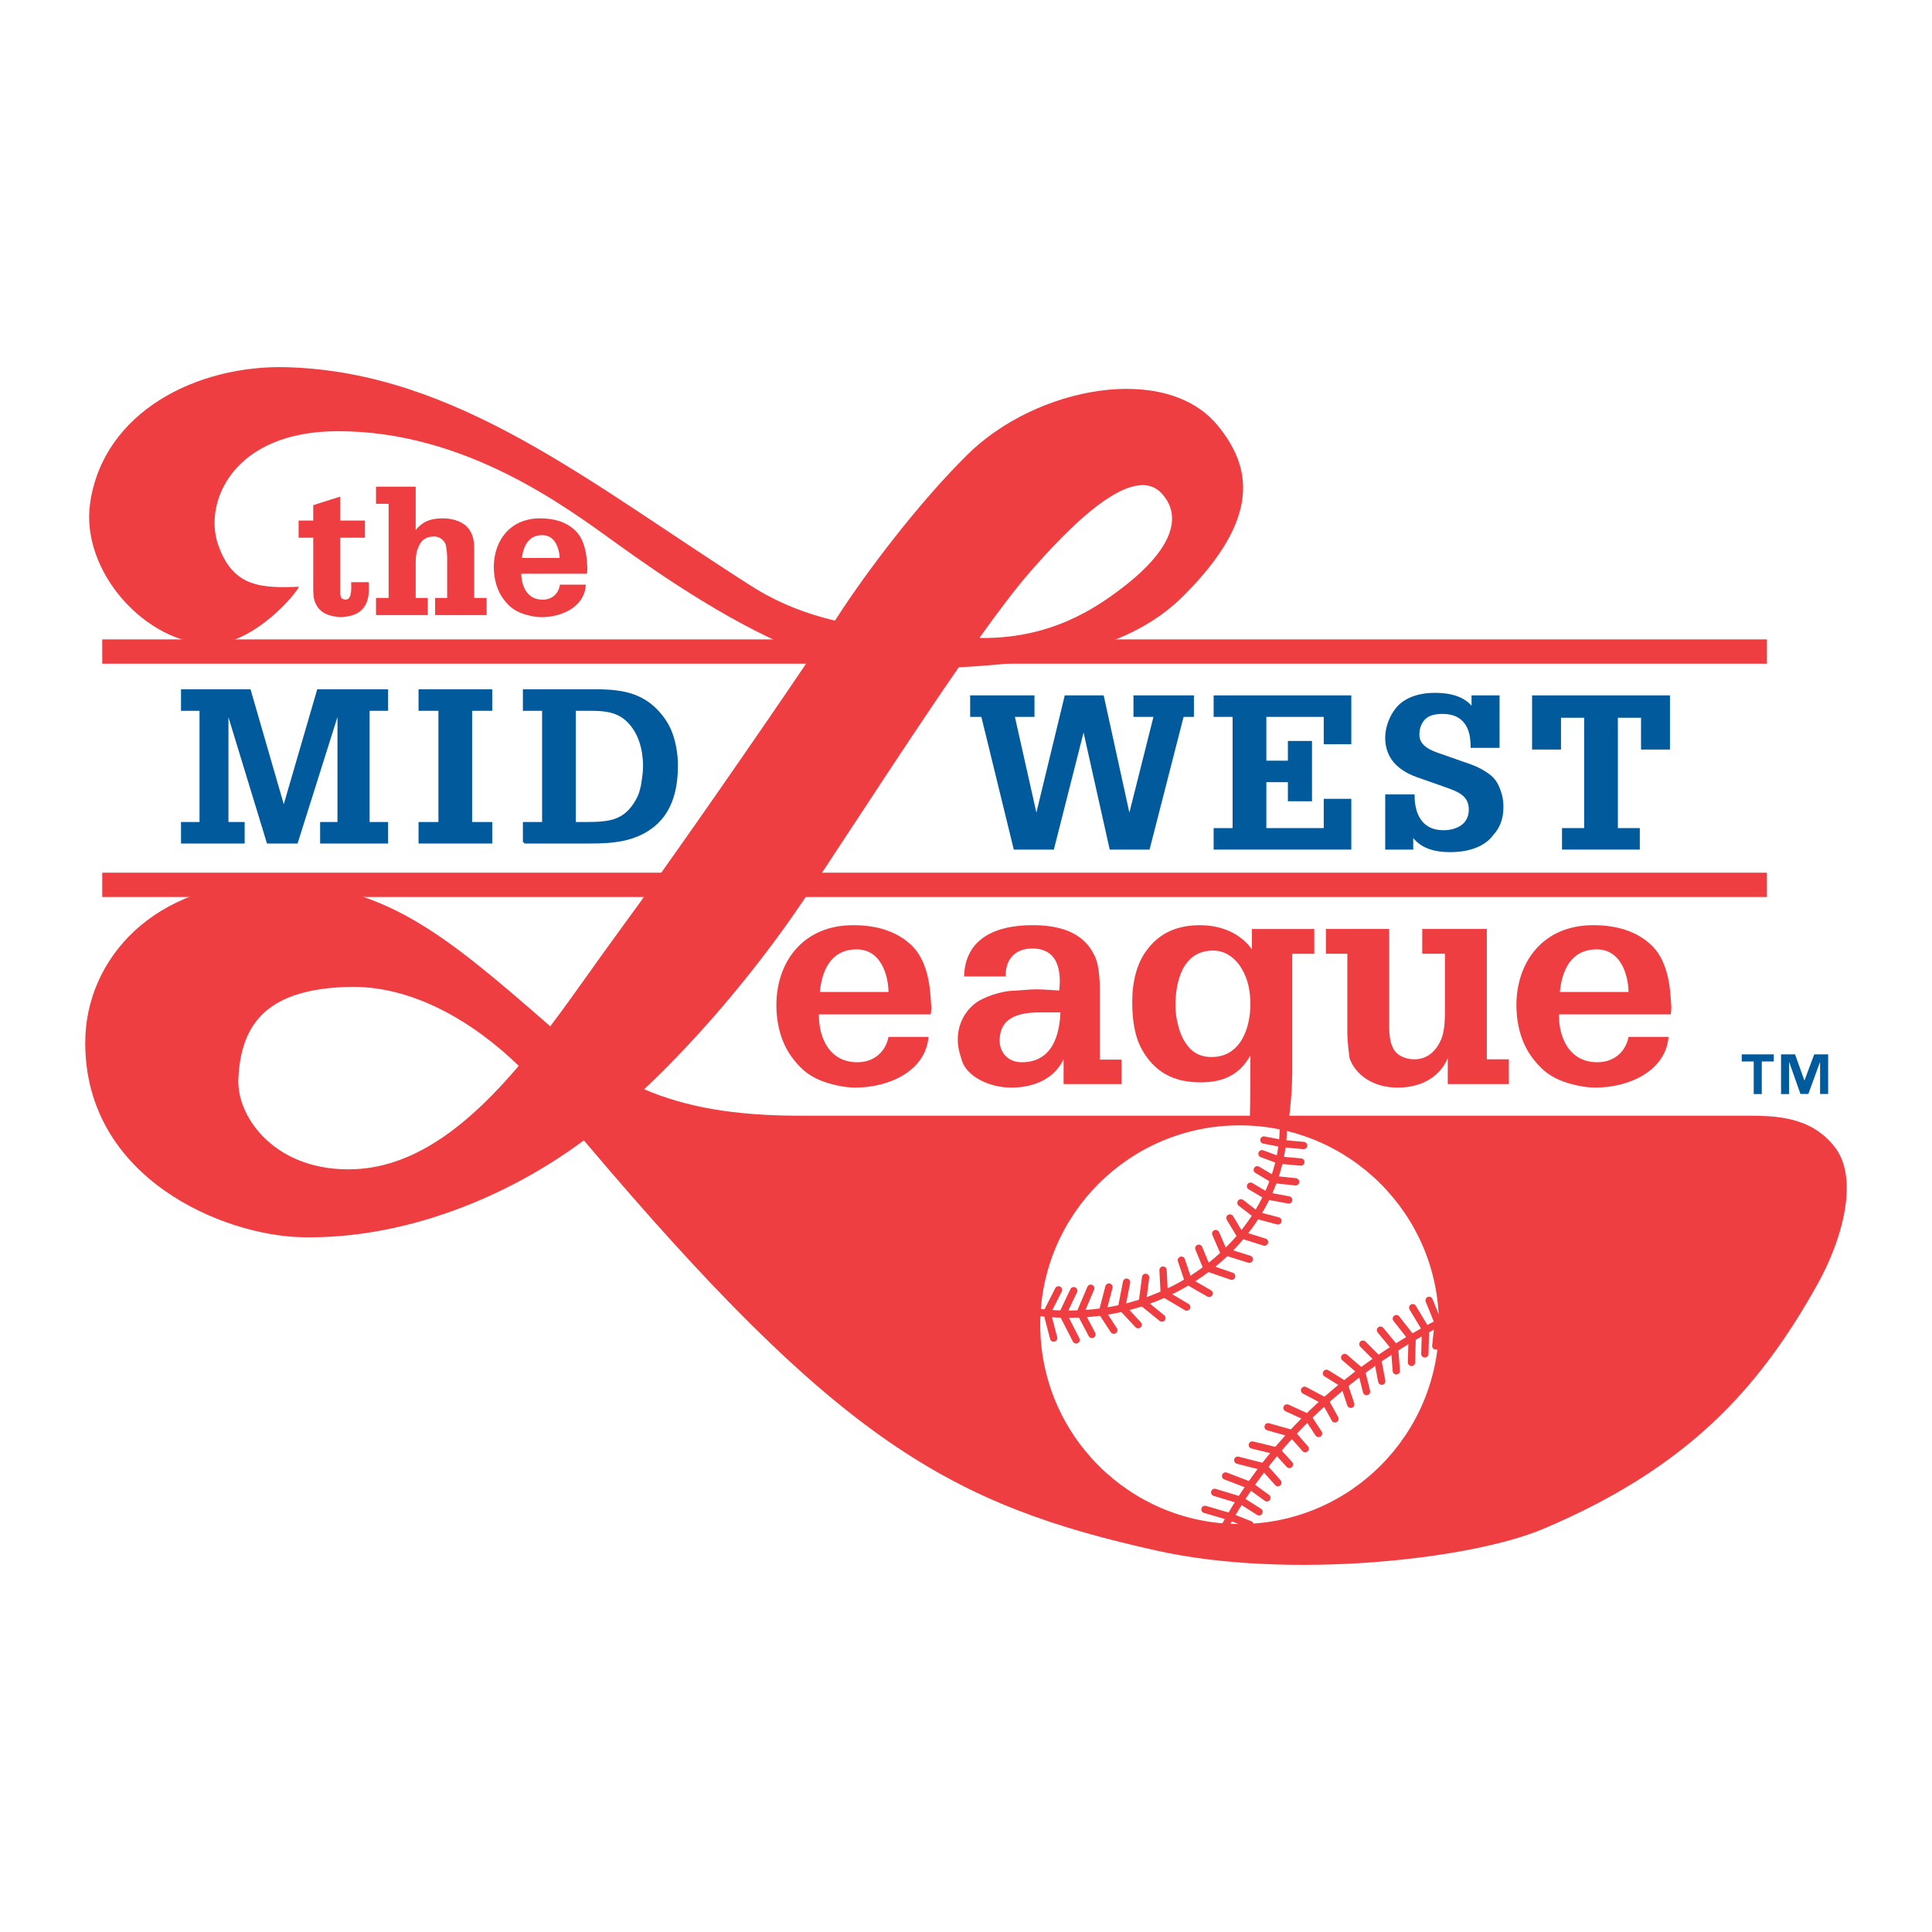<?xml version="1.0" encoding="utf-8"?>
<!-- Generator: Adobe Illustrator 13.0.0, SVG Export Plug-In . SVG Version: 6.00 Build 14948)  -->
<!DOCTYPE svg PUBLIC "-//W3C//DTD SVG 1.0//EN" "http://www.w3.org/TR/2001/REC-SVG-20010904/DTD/svg10.dtd">
<svg version="1.0" id="Layer_1" xmlns="http://www.w3.org/2000/svg" xmlns:xlink="http://www.w3.org/1999/xlink" x="0px" y="0px"
	 width="192.756px" height="192.756px" viewBox="0 0 192.756 192.756" enable-background="new 0 0 192.756 192.756"
	 xml:space="preserve">
<g>
	<polygon fill-rule="evenodd" clip-rule="evenodd" fill="#FFFFFF" points="0,0 192.756,0 192.756,192.756 0,192.756 0,0 	"/>
	<path fill-rule="evenodd" clip-rule="evenodd" fill="#EF3E42" d="M28.628,36.637c-8.968-0.256-18.335,4.444-19.639,13.577
		c-0.97,6.789,5.576,14.063,12.123,14.063c3.718,0,7.759-4.122,8.729-5.738c-3.88,0.162-6.627,0-8.083-4.203
		c-1.454-4.203,1.455-11.315,11.961-11.315c12.77,0,22.792,7.597,27.964,11.315c3.878,2.787,11.903,8.416,19.243,11.04l0.018,0.074
		c-4.825,7.142-13.931,20.337-19.342,27.68c-2.086,2.832-4.311,6.097-6.714,9.279h0.029c-10.71-9.333-16.678-14.371-27.987-14.371
		c-11.396,0-18.427,7.517-18.427,16.003c0,13.576,13.822,19.219,21.579,19.396c10.334,0.234,20.667-4.08,28.136-9.641l0.07,0.021
		c25.437,30.092,36.527,36.314,57.14,40.895c13.093,2.91,31.263,0.908,38.552-2.18c14.305-6.062,21.499-13.873,27.397-24.49
		c2.424-4.363,4.122-10.426,1.697-13.576c-2.425-3.152-6.062-3.152-8.972-3.152H79.788c-6.526,0-11.385-0.861-15.538-2.645
		l-0.004,0.023c5.67-5.33,10.917-11.695,14.814-17.261c3.509-5.013,10.562-16.15,16.61-24.876l-0.049,0.025
		c10.696-0.557,17.716-2.395,22.475-7.154c7.759-7.759,6.781-12.844,3.395-16.973c-5.172-6.304-18.104-3.879-24.973,2.91
		c-5.001,4.943-10.184,11.881-12.851,16.002c-0.105,0.162-0.227,0.349-0.362,0.554l-0.007,0.001
		c-2.896-0.693-5.651-1.741-8.359-3.465C58.936,48.274,45.601,37.121,28.628,36.637L28.628,36.637z M51.746,106.352
		c-4.694,5.523-10.05,10.023-16.329,10.297c-7.812,0.34-11.799-5.096-11.638-8.973c0.243-5.818,3.156-8.977,10.911-9.211
		c6.497-0.199,12.593,3.549,17.058,7.863L51.746,106.352L51.746,106.352z M97.755,63.59c1.916-2.681,3.662-4.982,5.066-6.587
		c3.394-3.879,10.094-11.057,13.093-7.759c2.424,2.667,0.242,6.062-3.395,8.971c-3.328,2.662-7.875,5.527-14.753,5.437L97.755,63.59
		L97.755,63.59z"/>
	
		<polygon fill-rule="evenodd" clip-rule="evenodd" fill="#005A9C" stroke="#005A9C" stroke-width="0.242" stroke-miterlimit="2.613" points="
		38.601,84.037 32.06,84.037 32.06,82.134 33.792,82.134 33.792,70.818 33.77,70.818 29.599,84.037 26.727,84.037 22.693,70.818 
		22.671,70.818 22.671,82.134 24.289,82.134 24.289,84.037 18.181,84.037 18.181,82.134 20.027,82.134 20.027,70.797 18.181,70.797 
		18.181,68.893 24.904,68.893 28.299,80.632 28.323,80.632 31.741,68.893 38.601,68.893 38.601,70.797 36.755,70.797 36.755,82.134 
		38.601,82.134 38.601,84.037 	"/>
	
		<polygon fill-rule="evenodd" clip-rule="evenodd" fill="#005A9C" stroke="#005A9C" stroke-width="0.242" stroke-miterlimit="2.613" points="
		41.88,70.797 41.88,68.893 48.99,68.893 48.99,70.797 46.984,70.797 46.984,82.134 48.99,82.134 48.99,84.037 41.88,84.037 
		41.88,82.134 43.862,82.134 43.862,70.797 41.88,70.797 	"/>
	<path fill-rule="evenodd" clip-rule="evenodd" fill="#005A9C" d="M52.291,84.037v-1.903h1.915V70.797h-1.915v-1.904h7.225
		c2.849,0,4.968,0.487,6.655,2.792c0.706,0.973,1.002,1.925,1.208,3.067c0.091,0.529,0.137,1.079,0.137,1.608
		c0,2.157-0.456,4.484-2.279,5.985s-4.034,1.692-6.358,1.692H52.291L52.291,84.037L52.291,84.037z M57.327,70.797v11.337h0.752
		c2.575,0,4.261-0.021,5.538-2.412c0.228-0.423,0.273-0.634,0.388-1.079c0.114-0.402,0.136-0.825,0.205-1.227
		c0.046-0.338,0.069-0.677,0.069-1.036c0-0.465-0.046-0.867-0.114-1.333c-0.205-1.206-0.684-2.369-1.664-3.257
		c-1.003-0.888-2.256-0.994-3.578-0.994H57.327L57.327,70.797z"/>
	<path fill="none" stroke="#005A9C" stroke-width="0.242" stroke-miterlimit="2.613" d="M52.291,84.037v-1.903h1.915V70.797
		h-1.915v-1.904h7.225c2.849,0,4.968,0.487,6.655,2.792c0.706,0.973,1.002,1.925,1.208,3.067c0.091,0.529,0.137,1.079,0.137,1.608
		c0,2.157-0.456,4.484-2.279,5.985s-4.034,1.692-6.358,1.692H52.291 M57.327,70.797v11.337h0.752c2.575,0,4.261-0.021,5.538-2.412
		c0.228-0.423,0.273-0.634,0.388-1.079c0.114-0.402,0.136-0.825,0.205-1.227c0.046-0.338,0.069-0.677,0.069-1.036
		c0-0.465-0.046-0.867-0.114-1.333c-0.205-1.206-0.684-2.369-1.664-3.257c-1.003-0.888-2.256-0.994-3.578-0.994H57.327
		L57.327,70.797z"/>
	
		<polygon fill-rule="evenodd" clip-rule="evenodd" fill="#005A9C" stroke="#005A9C" stroke-width="0.242" stroke-miterlimit="2.613" points="
		96.913,69.5 103.089,69.5 103.089,71.403 101.106,71.403 103.385,81.556 103.408,81.556 106.325,69.5 110.017,69.5 112.66,81.556 
		112.684,81.556 115.235,71.403 113.207,71.403 113.207,69.5 118.996,69.5 118.996,71.403 117.993,71.403 114.598,84.643 
		110.814,84.643 108.125,72.609 108.103,72.609 105.049,84.643 101.242,84.643 98.006,71.403 96.913,71.403 96.913,69.5 	"/>
	
		<polygon fill-rule="evenodd" clip-rule="evenodd" fill="#005A9C" stroke="#005A9C" stroke-width="0.242" stroke-miterlimit="2.613" points="
		121.207,84.643 121.207,82.74 123.099,82.74 123.099,71.403 121.207,71.403 121.207,69.5 134.699,69.5 134.699,74.131 
		132.192,74.131 132.192,71.403 126.222,71.403 126.222,76.014 128.614,76.014 128.614,74.047 130.779,74.047 130.779,79.821 
		128.614,79.821 128.614,77.917 126.222,77.917 126.222,82.74 132.192,82.74 132.192,79.821 134.699,79.821 134.699,84.643 
		121.207,84.643 	"/>
	
		<path fill-rule="evenodd" clip-rule="evenodd" fill="#005A9C" stroke="#005A9C" stroke-width="0.242" stroke-miterlimit="2.613" d="
		M146.847,74.491c0-0.169,0-0.317-0.023-0.487c-0.092-1.67-0.956-2.897-2.871-2.897c-0.706,0-1.437,0.105-1.915,0.634
		c-0.387,0.445-0.546,0.973-0.546,1.565c0,1.269,1.344,1.734,2.438,2.094l1.982,0.698c0.911,0.296,1.641,0.571,2.415,1.1
		c0.844,0.55,1.117,1.185,1.391,2.073c0.114,0.381,0.159,0.846,0.159,1.248c0,1.227-0.387,2.052-0.979,2.707
		c-1.003,1.375-2.895,1.671-4.193,1.671c-1.55,0-3.009-0.36-3.829-1.671v1.417h-2.552v-5.266h2.688c0,1.819,0.752,3.575,2.985,3.575
		c1.459,0,2.667-0.698,2.667-2.179s-1.162-1.903-2.416-2.348l-2.097-0.74c-1.094-0.359-1.937-0.677-2.757-1.438
		c-0.729-0.698-1.071-1.628-1.071-2.602c0-1.375,0.638-2.411,1.003-2.876c0.683-0.888,1.959-1.523,3.828-1.523
		c1.413,0,2.963,0.296,3.783,1.523V69.5h2.553v4.992H146.847L146.847,74.491z"/>
	
		<polygon fill-rule="evenodd" clip-rule="evenodd" fill="#005A9C" stroke="#005A9C" stroke-width="0.242" stroke-miterlimit="2.613" points="
		152.977,74.66 152.977,69.5 166.491,69.5 166.491,74.66 163.847,74.66 163.847,71.488 161.295,71.488 161.295,82.74 163.482,82.74 
		163.482,84.643 155.962,84.643 155.962,82.74 158.173,82.74 158.173,71.488 155.62,71.488 155.62,74.66 152.977,74.66 	"/>
	
		<path fill-rule="evenodd" clip-rule="evenodd" fill="#EF3E42" stroke="#EF3E42" stroke-width="0.242" stroke-miterlimit="2.613" d="
		M36.676,58.829c0,1.088-0.37,2.089-1.589,2.452c-0.203,0.069-0.813,0.172-1.016,0.172c-0.444,0-0.703-0.069-1.127-0.172
		c-0.85-0.242-1.312-0.794-1.497-1.572c-0.092-0.379-0.074-1.191-0.074-1.606v-4.577h-1.46v-1.468h1.46v-1.572l2.458-0.777v2.349
		h2.458v1.468H33.83v5.751c0,0.172,0.111,0.518,0.295,0.587c1.127,0.432,1.053-1.036,1.035-1.658h1.515V58.829L36.676,58.829z"/>
	
		<path fill-rule="evenodd" clip-rule="evenodd" fill="#EF3E42" stroke="#EF3E42" stroke-width="0.242" stroke-miterlimit="2.613" d="
		M37.637,61.246v-1.468h1.256v-9.636h-1.256v-1.468h3.714v4.577c0.684-1.019,1.516-1.416,2.81-1.416
		c0.813,0,1.792,0.225,2.347,0.812c0.591,0.622,0.684,1.382,0.684,2.176v4.956h1.238v1.468h-4.897v-1.468h1.201V55.65
		c0-0.345-0.037-0.708-0.092-1.053c-0.056-0.656-0.628-1.192-1.349-1.192c-0.887,0-1.386,0.432-1.682,1.175
		c-0.277,0.639-0.259,1.278-0.259,1.952v3.246h1.202v1.468H37.637L37.637,61.246z"/>
	<path fill-rule="evenodd" clip-rule="evenodd" fill="#EF3E42" d="M51.884,57.119c-0.019,1.312,0.573,2.833,2.254,2.833
		c0.979,0,1.663-0.622,1.83-1.503h2.347c-0.166,2.021-2.31,3.005-4.306,3.005c-0.628,0-1.478-0.19-2.051-0.432
		c-0.646-0.276-1.072-0.622-1.497-1.157c-0.776-0.932-1.072-2.141-1.072-3.298c0-2.521,1.534-4.732,4.509-4.732
		c1.312,0,2.55,0.328,3.456,1.226c0.795,0.794,1.035,2.09,1.091,3.126c0.019,0.276,0.055,0.535,0.019,0.794
		c0,0.052-0.019,0.086-0.019,0.138H51.884L51.884,57.119L51.884,57.119z M55.968,55.789c-0.019-1.036-0.462-2.521-1.867-2.521
		c-1.552,0-2.051,1.313-2.162,2.521H55.968L55.968,55.789z"/>
	<path fill="none" stroke="#EF3E42" stroke-width="0.242" stroke-miterlimit="2.613" d="M51.884,57.119
		c-0.019,1.312,0.573,2.833,2.254,2.833c0.979,0,1.663-0.622,1.83-1.503h2.347c-0.166,2.021-2.31,3.005-4.306,3.005
		c-0.628,0-1.478-0.19-2.051-0.432c-0.646-0.276-1.072-0.622-1.497-1.157c-0.776-0.932-1.072-2.141-1.072-3.298
		c0-2.521,1.534-4.732,4.509-4.732c1.312,0,2.55,0.328,3.456,1.226c0.795,0.794,1.035,2.09,1.091,3.126
		c0.019,0.276,0.055,0.535,0.019,0.794c0,0.052-0.019,0.086-0.019,0.138H51.884 M55.968,55.789
		c-0.019-1.036-0.462-2.521-1.867-2.521c-1.552,0-2.051,1.313-2.162,2.521H55.968L55.968,55.789z"/>
	<path fill-rule="evenodd" clip-rule="evenodd" fill="#EF3E42" d="M81.703,101.209c-0.032,2.211,0.974,4.771,3.833,4.771
		c1.666,0,2.828-1.049,3.111-2.531h3.99c-0.283,3.404-3.927,5.062-7.321,5.062c-1.068,0-2.514-0.32-3.488-0.729
		c-1.1-0.465-1.822-1.047-2.545-1.949c-1.32-1.57-1.822-3.607-1.822-5.557c0-4.247,2.608-7.971,7.667-7.971
		c2.23,0,4.336,0.553,5.875,2.065c1.351,1.338,1.76,3.519,1.854,5.265c0.032,0.467,0.095,0.902,0.032,1.34
		c0,0.086-0.032,0.145-0.032,0.232H81.703L81.703,101.209L81.703,101.209z M88.647,98.969c-0.031-1.746-0.786-4.249-3.173-4.249
		c-2.64,0-3.488,2.211-3.676,4.249H88.647L88.647,98.969z"/>
	<path fill-rule="evenodd" clip-rule="evenodd" fill="#EF3E42" d="M106.115,105.689c-0.942,1.949-2.954,2.822-5.216,2.822
		c-2.325,0-4.587-1.223-4.964-2.822c-0.346-1.02-0.377-1.543-0.377-2.008c0-1.309,0.565-2.619,1.634-3.492
		c0.816-0.697,2.702-1.309,3.802-1.338c0.785-0.029,1.634-0.145,2.419-0.145c0.754,0,1.509,0.086,2.263,0.115
		c0.22-1.861-0.063-4.189-2.671-4.189c-1.822,0-2.702,1.164-2.671,2.792h-4.148c0.095-3.782,3.142-5.12,6.819-5.12
		c2.607,0,5.059,0.64,6.19,3.025c0.25,0.523,0.313,0.844,0.408,1.455c0.094,0.669,0.125,1.31,0.125,1.979v6.953h2.168v2.443h-5.781
		V105.689L106.115,105.689L106.115,105.689z M103.821,101.004c-2.136,0-4.085,0.467-4.085,2.824c0,1.191,0.849,2.152,2.2,2.152
		c3.048,0,3.771-2.707,3.864-4.977H103.821L103.821,101.004z"/>
	<path fill-rule="evenodd" clip-rule="evenodd" fill="#EF3E42" d="M128.928,107.027c0,2.066-0.44,9.133-2.42,10.354
		c-1.603,0.99-3.487,1.281-5.404,1.281c-1.979,0-3.331-0.059-5.122-0.932c-1.068-0.494-1.886-1.57-2.042-2.676
		c0-0.176-0.031-0.35-0.031-0.523h4.21c0.094,0.291,0.252,0.58,0.408,0.844c0.503,0.639,1.477,0.9,2.294,0.9
		c1.352,0,3.143-0.553,3.614-1.891c0.408-1.193,0.282-7.852,0.313-9.074c-1.1,1.92-2.671,2.676-4.964,2.676
		c-2.734,0-4.62-1.047-5.876-3.316c-0.786-1.453-0.943-3.17-0.943-4.771c0-1.977,0.471-3.868,1.509-5.178
		c1.131-1.512,2.828-2.414,5.216-2.414c2.104,0,4.021,0.756,5.216,2.414v-2.036h6.222v2.473h-2.199V107.027L128.928,107.027
		L128.928,107.027z M117.27,100.365c0,0.988,0.314,2.502,0.817,3.375c0.628,1.076,1.413,1.717,2.796,1.717
		c2.954,0,3.865-2.998,3.865-5.238c0-1.279-0.188-2.414-0.849-3.549c-0.565-0.989-1.57-1.833-2.859-1.833
		C117.898,94.837,117.27,98.096,117.27,100.365L117.27,100.365z"/>
	<path fill-rule="evenodd" clip-rule="evenodd" fill="#EF3E42" d="M144.446,105.572c-0.849,1.979-2.765,2.939-4.995,2.939
		c-2.546,0-4.242-1.34-4.809-2.939c-0.219-1.688-0.219-2.299-0.219-2.734v-7.681h-2.138v-2.473h6.316v9.222
		c0,0.873-0.032,1.891,0.408,2.707c0.377,0.727,1.257,1.076,2.105,1.076c1.351,0,2.198-0.902,2.67-1.979
		c0.409-0.99,0.378-2.299,0.378-3.346v-5.208h-2.263v-2.473h6.441v13.005h2.199v2.473h-6.096V105.572L144.446,105.572z"/>
	<path fill-rule="evenodd" clip-rule="evenodd" fill="#EF3E42" d="M155.536,101.209c-0.032,2.211,0.974,4.771,3.833,4.771
		c1.665,0,2.828-1.049,3.111-2.531h3.99c-0.283,3.404-3.929,5.062-7.321,5.062c-1.068,0-2.515-0.32-3.488-0.729
		c-1.1-0.465-1.821-1.047-2.545-1.949c-1.319-1.57-1.822-3.607-1.822-5.557c0-4.247,2.607-7.971,7.667-7.971
		c2.23,0,4.336,0.553,5.875,2.065c1.352,1.338,1.761,3.519,1.854,5.265c0.031,0.467,0.095,0.902,0.031,1.34
		c0,0.086-0.031,0.145-0.031,0.232H155.536L155.536,101.209L155.536,101.209z M162.48,98.969c-0.032-1.746-0.786-4.249-3.175-4.249
		c-2.639,0-3.487,2.211-3.676,4.249H162.48L162.48,98.969z"/>
	<polygon fill-rule="evenodd" clip-rule="evenodd" fill="#EF3E42" points="10.201,66.217 176.286,66.217 176.286,63.792 
		10.201,63.792 10.201,66.217 	"/>
	<polygon fill-rule="evenodd" clip-rule="evenodd" fill="#EF3E42" points="10.201,89.493 176.286,89.493 176.286,87.068 
		10.201,87.068 10.201,89.493 	"/>
	<path fill-rule="evenodd" clip-rule="evenodd" fill="#005A9C" d="M176.969,105.902h-1.197v3.256h-0.804v-3.256h-1.195v-0.709h3.196
		V105.902L176.969,105.902L176.969,105.902z M182.394,109.146h-0.804v-3.152h-0.02l-1.152,3.152h-0.785l-1.115-3.152h-0.02v3.164
		h-0.803v-3.965h1.398l0.927,2.592h0.019l0.965-2.592h1.39V109.146L182.394,109.146z"/>
	<path fill-rule="evenodd" clip-rule="evenodd" fill="#FFFFFF" d="M123.672,112.277c10.984,0,19.889,8.904,19.889,19.887
		c0,10.984-8.904,19.889-19.889,19.889c-10.983,0-19.887-8.904-19.887-19.889C103.785,121.182,112.688,112.277,123.672,112.277
		L123.672,112.277z"/>
	<path fill="none" stroke="#EF3E42" stroke-width="0.728" stroke-miterlimit="2.613" d="M101.79,130.65
		c15.761,3.031,28.187-9.273,26.004-21.033 M121.126,154.352c5.577-11.396,14.67-18.428,23.034-22.672"/>
	<path fill="none" stroke="#EF3E42" stroke-width="0.728" stroke-linecap="round" stroke-miterlimit="2.613" d="M120.218,150.592
		l2.484,0.729l2.001,0.787 M121.188,148.895l2.606,0.789l1.818,1.15 M122.278,147.26l2.363,0.908l1.758,1.271 M127.491,147.926
		l-1.395-1.576l-2.606-0.666 M128.643,146.107l-1.212-1.334l-2.485-0.605 M126.521,142.35l2.364,0.666l1.333,1.516 M128.4,140.469
		l2.121,0.971l1.031,1.576 M130.158,138.711l2.062,1.092l0.97,1.758 M132.34,137.016l1.759,1.09l0.666,2 M134.159,135.439
		l1.697,1.455l0.484,1.939 M135.977,134.105l1.455,1.455l0.425,2.242 M137.734,132.711l1.395,1.697l0.182,2.363 M139.311,131.559
		l1.577,2.002l-0.062,2.363 M140.947,130.469l1.273,2.121l-0.061,2.484 M142.584,129.74l0.909,2.242l-0.242,2.305 M105.124,133.5
		l-0.667-2.547l1.15-2.264 M107.125,128.771l-1.092,2.303l1.333,2.607 M108.822,128.529l-1.031,2.424l1.152,2.182 M110.641,128.41
		l-0.667,2.543l1.151,1.758 M112.398,127.922l-0.485,2.484l1.637,1.758 M114.295,127.443l-0.32,2.479l1.946,1.58 M116.038,126.715
		l0.118,2.359l2.242,1.332 M117.866,125.73l0.715,2.131l2.054,1.18 M119.604,124.539l0.795,1.93l2.479,0.857 M121.293,123.074
		l0.864,2 M122.461,124.951l2.181,0.682 M122.711,121.52l1.083,1.797 M124.036,123.256l2.122,0.666 M123.809,120.006l1.621,1.248
		 M125.43,121.254l2.072,0.553 M124.764,118.346l1.636,0.969l2.172,0.402 M129.262,117.91l-2.194-0.232l-1.63-0.967
		 M125.908,115.107l1.704,0.631l2.177,0.199 M126.097,113.738l1.879,0.363l2.082,0.186"/>
</g>
</svg>
